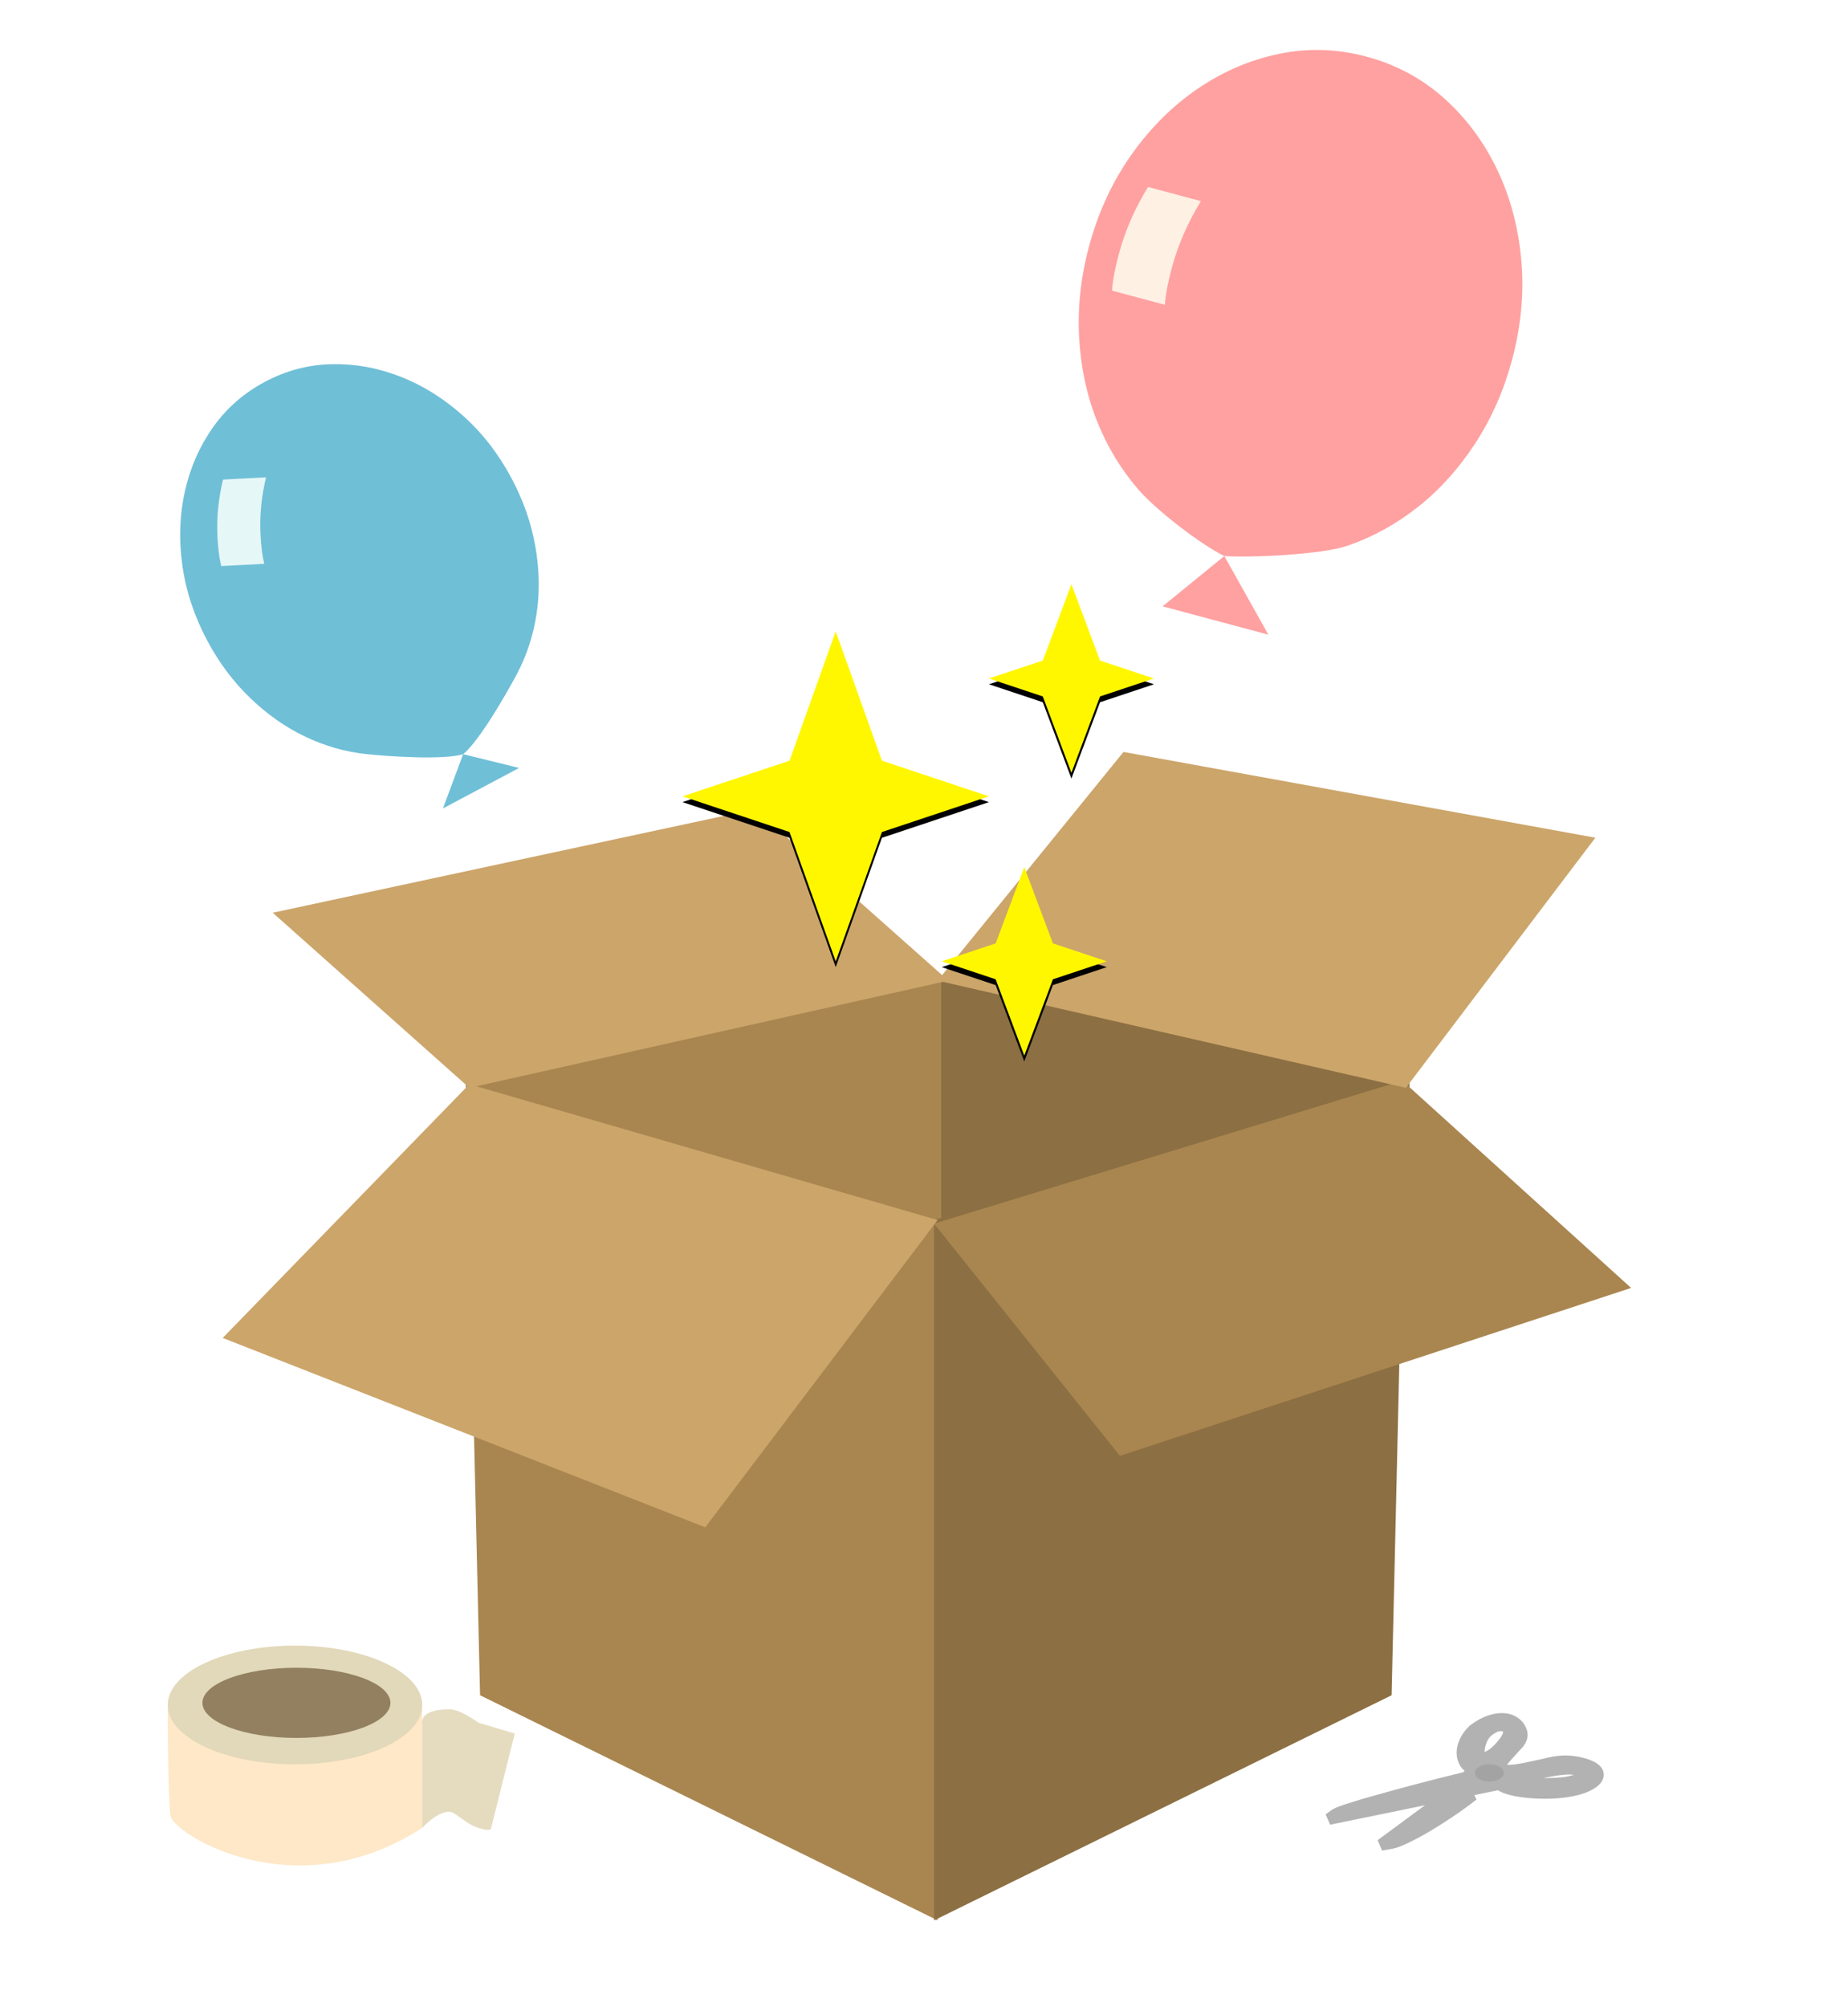 <?xml version="1.0" encoding="UTF-8"?>
<svg width="639px" height="694px" viewBox="0 0 639 694" version="1.1" xmlns="http://www.w3.org/2000/svg" xmlns:xlink="http://www.w3.org/1999/xlink">
    <!-- Generator: Sketch 43.1 (39012) - http://www.bohemiancoding.com/sketch -->
    <title>tools-banner</title>
    <desc>Created with Sketch.</desc>
    <defs>
        <path d="M380.371,228.39 L370.475,202 L360.579,228.39 L341.95,234.6 L360.579,240.81 L370.475,267.2 L380.371,240.81 L399,234.6 L380.371,228.39 L380.371,228.39 Z M364.071,326.19 L354.175,299.8 L344.279,326.19 L325.65,332.4 L344.279,338.61 L354.175,365 L364.071,338.61 L382.7,332.4 L364.071,326.19 L364.071,326.19 L364.071,326.19 Z M304.945,263.015 L288.975,218.3 L273.005,263.015 L236,275.35 L273.005,287.685 L288.975,332.4 L304.945,287.685 L341.95,275.35 L304.945,263.015 L304.945,263.015 L304.945,263.015 Z" id="path-1"></path>
        <filter x="-0.6%" y="-0.6%" width="101.2%" height="102.5%" filterUnits="objectBoundingBox" id="filter-2">
            <feOffset dx="0" dy="2" in="SourceAlpha" result="shadowOffsetOuter1"></feOffset>
            <feColorMatrix values="0 0 0 0 0   0 0 0 0 0   0 0 0 0 0  0 0 0 0.18 0" type="matrix" in="shadowOffsetOuter1"></feColorMatrix>
        </filter>
    </defs>
    <g id="Images" stroke="none" stroke-width="1" fill="none" fill-rule="evenodd">
        <g id="tools-banner">
            <g id="Doos" transform="translate(77, 260)">
                <rect id="binnenrechts" fill="#8C6F42" x="247.208" y="79.07" width="163.157" height="86.483"></rect>
                <rect id="binnenlinks" fill="#A98650" x="85.287" y="77.835" width="163.157" height="86.483"></rect>
                <polygon id="linksvoor" fill="#A98650" points="84.051 113.664 247.208 161.847 247.208 404 88.995 326.165"></polygon>
                <polygon id="rechtsvoor" fill="#8C6F42" transform="translate(327.551, 258.832) scale(-1, 1) translate(-327.551, -258.832) " points="245.972 113.664 409.129 161.847 409.129 404 250.916 326.165"></polygon>
                <polygon id="flap-rechtsvoor" fill="#A98650" points="245.972 163.083 407.893 113.664 487 185.321 310.246 243.388"></polygon>
                <polygon id="flap-linksvoor" fill="#CCA56A" points="85.287 114.899 247.208 161.847 166.865 268.098 0 202.618"></polygon>
                <polygon id="flap-rechtsachter" fill="#CCA56A" points="311.482 0 474.64 29.651 409.129 116.135 247.208 79.07"></polygon>
                <polygon id="flap-linksachter" fill="#CCA56A" transform="translate(134.11, 67.951) scale(-1, -1) translate(-134.11, -67.951) " points="17.305 56.832 182.934 19.768 250.916 80.306 84.051 116.135"></polygon>
            </g>
            <g id="green-balloon" transform="translate(347, -1)">
                <ellipse id="Oval" stroke="#979797" fill="#FFF0E4" cx="61.468" cy="92.492" rx="30.666" ry="30.188"></ellipse>
                <path d="M175.138,105.458 C175.138,93.237 173.166,81.771 169.222,71.062 C165.278,60.352 159.855,50.989 152.953,42.973 C146.051,34.957 138.031,28.65 128.894,24.05 C119.757,19.451 109.93,17.151 99.413,17.151 C88.896,17.151 79.069,19.451 69.932,24.05 C60.795,28.65 52.775,34.957 45.873,42.973 C38.971,50.989 33.548,60.352 29.604,71.062 C25.66,81.771 23.688,93.237 23.688,105.458 C23.688,116.364 25.299,126.746 28.52,136.601 C31.74,146.457 36.21,155.228 41.929,162.916 C47.648,170.603 54.353,177.042 62.044,182.233 C69.734,187.423 87.651,194.956 96.59,196.664 L80.482,218.994 L118.344,218.994 L96.59,196.664 C105.53,194.956 129.092,187.423 136.782,182.233 C144.473,177.042 151.178,170.603 156.897,162.916 C162.616,155.228 167.085,146.457 170.306,136.601 C173.527,126.746 175.138,116.364 175.138,105.458 Z M54.254,118.073 L35.323,118.073 C34.929,115.97 34.666,113.868 34.534,111.765 C34.403,109.663 34.337,107.56 34.337,105.458 C34.337,100.99 34.666,96.653 35.323,92.448 C35.98,88.243 36.901,84.17 38.084,80.227 L57.015,80.227 C55.832,84.17 54.911,88.243 54.254,92.448 C53.597,96.653 53.268,100.99 53.268,105.458 C53.268,107.56 53.334,109.663 53.465,111.765 C53.597,113.868 53.86,115.97 54.254,118.073 Z" id="balloon" fill="#FFA1A1" transform="translate(99.413, 118.073) rotate(15) translate(-99.413, -118.073) "></path>
            </g>
            <g id="red-balloon" transform="translate(38, 104)">
                <ellipse id="Oval" fill="#E6F7F8" cx="54.415" cy="80.191" rx="24.146" ry="23.801"></ellipse>
                <path d="M150.596,88.327 C150.596,78.691 149.043,69.652 145.937,61.208 C142.832,52.764 138.562,45.382 133.127,39.062 C127.693,32.742 121.378,27.769 114.184,24.142 C106.989,20.516 99.251,18.703 90.97,18.703 C82.689,18.703 74.951,20.516 67.756,24.142 C60.562,27.769 54.247,32.742 48.813,39.062 C43.378,45.382 39.108,52.764 36.002,61.208 C32.897,69.652 31.344,78.691 31.344,88.327 C31.344,96.926 32.612,105.111 35.148,112.882 C37.685,120.652 41.204,127.568 45.707,133.629 C50.21,139.69 55.489,144.767 61.545,148.859 C67.601,152.952 83.996,163.206 91.035,164.553 L76.063,177.843 L105.876,177.843 L91.035,164.553 C98.075,163.206 114.339,152.952 120.395,148.859 C126.45,144.767 131.73,139.69 136.233,133.629 C140.736,127.568 144.255,120.652 146.791,112.882 C149.328,105.111 150.596,96.926 150.596,88.327 Z M61.225,74.168 L47.715,67.868 C48.134,66.234 48.647,64.645 49.254,63.098 C49.861,61.552 50.514,60.028 51.215,58.526 C52.704,55.333 54.383,52.344 56.253,49.558 C58.124,46.772 60.138,44.167 62.296,41.744 L75.805,48.043 C73.647,50.467 71.633,53.071 69.763,55.857 C67.893,58.643 66.213,61.633 64.725,64.825 C64.024,66.328 63.37,67.852 62.764,69.398 C62.157,70.944 61.644,72.534 61.225,74.168 Z" id="balloon" fill="#6FBFD7" transform="translate(90.97, 98.273) rotate(-28) translate(-90.97, -98.273) "></path>
            </g>
            <path d="M483.165,256 C483.165,256 478.165,217 523.165,217 C568.165,217 577.165,216 577.165,192" id="Path-3" stroke="#FFFFFF" stroke-width="7" stroke-linecap="round"></path>
            <path d="M205.176,160.135 C205.176,160.135 202.698,140.635 224.999,140.635 C247.3,140.635 251.76,140.135 251.76,128.135" id="Path-3" stroke="#FFFFFF" stroke-width="9" transform="translate(228.427, 144.135) rotate(-108) translate(-228.427, -144.135) "></path>
            <path d="M32.528,365.378 C64.604,349.034 68.473,395.323 60.001,390.661 C51.529,386 53.799,366.524 53.799,366.524 C53.799,366.524 83.219,327.799 92.847,362.651 C102.475,397.503 78.405,390.566 78.405,379.432 C78.405,368.297 96.591,344.579 109.429,353.615 C122.267,362.651 123.872,383.95 123.872,383.95" id="Path-4" stroke="#FFFFFF" stroke-width="6" stroke-linecap="round" transform="translate(78.2, 369.549) scale(-1, -1) rotate(27) translate(-78.2, -369.549) "></path>
            <path d="M534.666,364.022 C534.666,364.022 560.331,330.239 568.73,360.644 C577.13,391.048 556.131,384.996 556.131,375.283 C556.131,365.569 571.997,344.878 583.196,352.761 C594.395,360.644 595.795,379.224 595.795,379.224" id="Path-4" stroke="#FFFFFF" stroke-width="8" transform="translate(565.231, 365.57) scale(1, -1) rotate(27) translate(-565.231, -365.57) "></path>
            <g id="schaar" transform="translate(459, 594)">
                <path d="M18.548,43.88 L22.051,43.282 C22.696,43.179 23.498,42.944 24.452,42.577 C25.402,42.209 26.897,41.512 28.92,40.485 C30.169,39.866 31.559,39.117 33.084,38.237 C34.589,37.356 36.223,36.369 37.979,35.275 C40.175,33.883 42.357,32.439 44.522,30.943 C46.634,29.444 48.557,28.023 50.299,26.679 L38.905,28.852 L18.548,43.88 Z M52.144,3.039 L50.443,4.241 C49.482,5.2 48.608,6.265 47.958,7.457 C47.29,8.645 46.874,9.879 46.715,11.158 C46.577,12.449 46.736,13.641 47.205,14.736 C47.679,15.826 48.418,16.675 49.426,17.285 C49.599,17.39 49.791,17.493 50.001,17.597 C50.211,17.7 50.444,17.784 50.702,17.848 L47.978,20.6 C46.343,20.995 44.511,21.443 42.48,21.945 C40.436,22.451 38.304,22.989 36.083,23.56 C33.846,24.135 31.557,24.733 29.215,25.351 C26.855,25.976 24.539,26.607 22.266,27.243 C19.727,27.938 17.408,28.582 15.317,29.173 C13.209,29.767 11.386,30.311 9.851,30.802 C7.349,31.567 5.593,32.145 4.595,32.532 C3.592,32.919 2.912,33.248 2.558,33.517 L0.537,34.966 L59.492,22.862 C59.599,23.005 59.745,23.137 59.931,23.26 C60.117,23.382 60.307,23.496 60.499,23.6 C61.627,24.207 63.255,24.71 65.387,25.112 C67.538,25.517 69.904,25.775 72.482,25.89 C75.493,26.026 78.357,25.944 81.056,25.643 C83.751,25.349 86.084,24.861 88.043,24.176 L88.578,23.992 C90.869,23.082 92.384,22.07 93.129,20.949 C93.85,19.826 93.672,18.785 92.62,17.825 C92.433,17.659 92.228,17.501 92.005,17.352 C91.782,17.203 91.524,17.053 91.229,16.903 C89.727,16.131 87.709,15.558 85.18,15.189 C82.673,14.825 80.044,14.944 77.262,15.548 C76.862,15.64 76.445,15.733 76.008,15.826 C75.572,15.919 75.115,16.031 74.637,16.162 C72.952,16.539 71.013,16.954 68.817,17.41 C66.609,17.872 64.781,18.135 63.341,18.197 L59.378,18.281 L59.882,16.214 C60.125,15.464 60.773,14.52 61.814,13.384 C62.829,12.246 63.739,11.235 64.552,10.351 C64.793,10.082 65.021,9.837 65.236,9.616 C65.45,9.394 65.654,9.178 65.848,8.966 C67.116,7.483 67.502,6.066 67.038,4.712 C66.575,3.352 65.738,2.276 64.537,1.489 C64.305,1.335 64.071,1.201 63.836,1.086 C63.601,0.972 63.351,0.867 63.085,0.773 C61.554,0.246 59.815,0.189 57.847,0.606 C55.869,1.031 53.975,1.843 52.144,3.039 Z M78.794,17.992 C81.702,17.578 83.83,17.467 85.19,17.651 C86.555,17.837 87.476,18.051 87.947,18.293 C88.566,18.608 88.88,18.979 88.886,19.405 C88.89,19.83 88.68,20.175 88.256,20.442 C87.983,20.637 87.673,20.815 87.325,20.974 C86.977,21.134 86.609,21.284 86.222,21.425 C84.626,22.01 82.858,22.386 80.928,22.554 C78.997,22.726 77.297,22.807 75.83,22.795 C73.758,22.826 71.88,22.751 70.199,22.569 C68.526,22.39 67.213,22.209 66.257,22.024 C66.15,22.007 66.072,21.986 66.023,21.959 L65.901,21.893 C65.869,21.712 66.788,21.225 68.639,20.435 C70.466,19.648 73.857,18.826 78.794,17.992 Z M58.132,2.898 C58.66,2.691 59.288,2.584 60.016,2.579 C60.745,2.574 61.353,2.733 61.84,3.055 C62.185,3.282 62.468,3.762 62.688,4.493 C62.908,5.223 62.542,6.354 61.56,7.885 C59.646,10.474 57.835,12.213 56.193,13.113 C54.526,14.015 53.516,14.454 53.184,14.428 L53.097,14.375 C53.067,14.357 53.044,14.32 53.025,14.265 C52.762,13.75 52.564,13.062 52.429,12.202 C52.294,11.339 52.38,10.38 52.679,9.324 C52.83,8.576 53.166,7.704 53.68,6.709 C54.183,5.711 55.032,4.797 56.223,3.968 C56.509,3.766 56.815,3.578 57.14,3.404 C57.465,3.231 57.796,3.062 58.132,2.898 Z" id="scissors2" stroke="#B2B2B2" stroke-width="4" fill="#B2B2B2"></path>
                <ellipse id="Oval-4" fill="#A3A3A3" cx="56" cy="19" rx="5" ry="3"></ellipse>
            </g>
            <g id="stars">
                <use fill="black" fill-opacity="1" filter="url(#filter-2)" xlink:href="#path-1"></use>
                <use fill="#FFF700" fill-rule="evenodd" xlink:href="#path-1"></use>
            </g>
            <g id="tape" transform="translate(58, 569)">
                <path d="M-1.49213975e-13,21.983 L88,21.983 C88,21.983 88,82 88,63 C44,91.62 2,65 1,59 C-1.84817439e-13,53 -1.49213975e-13,21.983 -1.49213975e-13,21.983 Z" id="Rectangle" fill="#FEE8C7"></path>
                <ellipse id="Oval-2" fill="#E2D8BA" cx="44" cy="20.517" rx="44" ry="20.517"></ellipse>
                <ellipse id="Oval-3" fill-opacity="0.65" fill="#685231" cx="44.5" cy="19.785" rx="32.5" ry="12.13"></ellipse>
                <path d="M87.987,26.664 C87.987,26.664 87.045,22 97.402,22 C101.244,22 107.446,26.664 107.446,26.664 L120,30.396 L111.84,63.046 C111.84,63.046 112.168,64.585 107.446,63.046 C102.723,61.506 99.396,57.448 97.402,57.448 C92.895,57.448 87.987,63.046 87.987,63.046 L87.987,26.664 Z" id="Rectangle-2" fill-opacity="0.91" fill="#E2D8BA"></path>
            </g>
        </g>
    </g>
</svg>